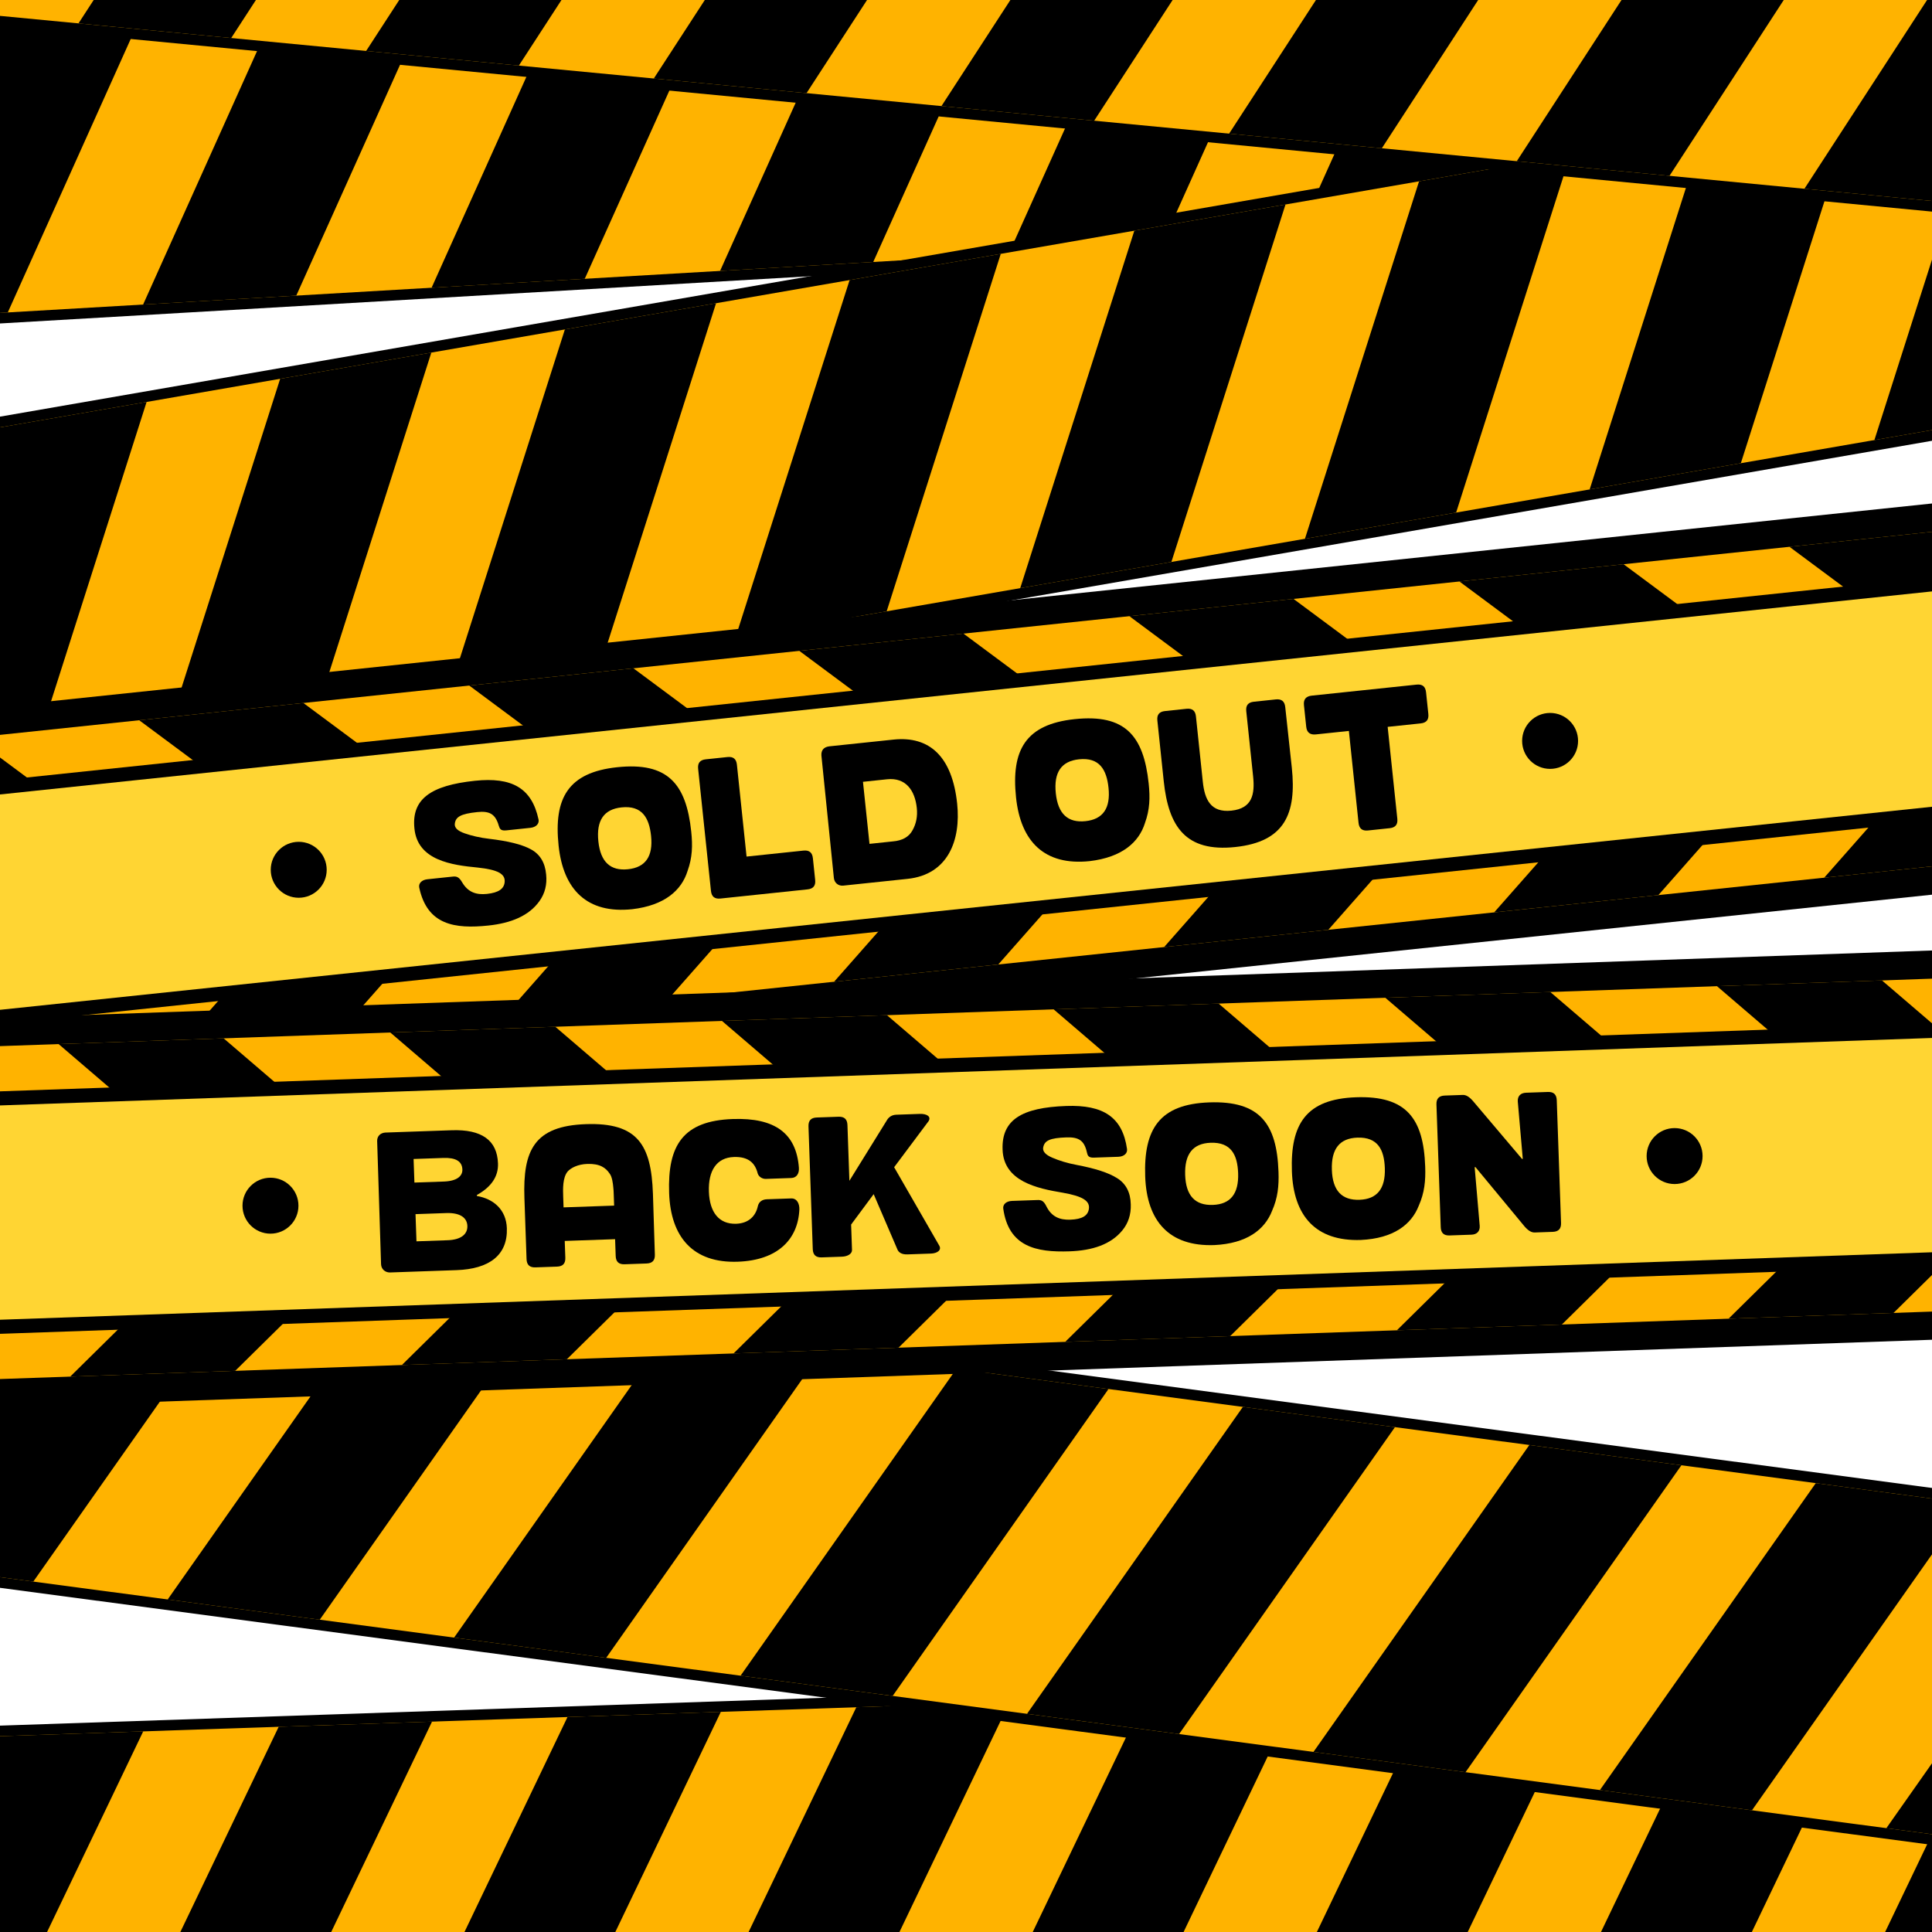 <?xml version="1.0" encoding="UTF-8"?>
<svg id="uuid-88d65b34-60ff-4c8a-9066-f401ba6e63bd" data-name="Layer 2" xmlns="http://www.w3.org/2000/svg" xmlns:xlink="http://www.w3.org/1999/xlink" viewBox="0 0 548.71 548.71">
  <defs>
    <style>
      .uuid-28aedc38-f6b9-4a7b-991b-53855b8ab739 {
        fill: none;
      }

      .uuid-f61ccca0-0fa9-4b0e-940d-64b12bd53036 {
        fill: #ffb300;
      }

      .uuid-0c5e6e2f-ca8a-4ba3-a0a7-d17e3fc43ccb {
        clip-path: url(#uuid-0480a7d2-71b9-42bb-abd8-a3bba6f50b25);
      }

      .uuid-30b3ae18-cea0-49e3-a954-9fcbd6a46fd5 {
        fill: #ffd533;
      }
    </style>
    <clipPath id="uuid-0480a7d2-71b9-42bb-abd8-a3bba6f50b25">
      <rect class="uuid-28aedc38-f6b9-4a7b-991b-53855b8ab739" width="548.71" height="548.71"/>
    </clipPath>
  </defs>
  <g id="uuid-c9d20929-9533-4c8e-89e2-a0d9316eede1" data-name="Layer 3">
    <g class="uuid-0c5e6e2f-ca8a-4ba3-a0a7-d17e3fc43ccb">
      <g>
        <g>
          <rect class="uuid-f61ccca0-0fa9-4b0e-940d-64b12bd53036" x="-471.995" y="-25.874" width="1584.189" height="97.494" transform="translate(-.789 18.671) rotate(-3.337)"/>
          <path d="M1106.604-70.311l5.5,94.333L-466.404,116.057l-5.5-94.333,1578.508-92.035M1109.424-73.48l-2.995.175L-472.078,18.729l-2.995.175.175,2.995,5.5,94.333.175,2.995,2.995-.175L1112.278,27.017l2.995-.175-.175-2.995-5.5-94.333-.175-2.995h0Z"/>
        </g>
        <path d="M330.137-25.039l-43.693,97.201,43.5-2.536,43.693-97.201-43.5,2.536ZM84.34-10.708l-43.694,97.201,43.5-2.536L127.84-13.244l-43.5,2.536ZM-325.323,13.177l-43.694,97.201,43.5-2.536,43.694-97.201-43.5,2.536ZM248.204-20.262l-43.694,97.201,43.5-2.536,43.694-97.201-43.501,2.536ZM166.272-15.485l-43.694,97.201,43.5-2.536,43.694-97.201-43.5,2.536ZM-243.39,8.4l-43.693,97.201,43.5-2.536L-199.89,5.864l-43.5,2.536ZM-407.255,17.954l-43.694,97.201,43.501-2.536,43.694-97.201-43.5,2.536ZM-161.458,3.623l-43.694,97.201,43.5-2.536L-117.958,1.087l-43.5,2.536ZM-79.525-1.154l-43.694,97.201,43.5-2.536L-36.025-3.69l-43.5,2.536ZM2.407-5.931l-43.694,97.201,43.5-2.536L45.907-8.467,2.407-5.931ZM821.732-53.701l-43.694,97.201,43.501-2.536,43.694-97.201-43.5,2.536ZM985.597-63.255l-43.693,97.201,43.5-2.536,43.693-97.201-43.5,2.536ZM903.664-58.478l-43.693,97.201,43.5-2.536,43.693-97.201-43.5,2.536ZM1067.529-68.032l-43.694,97.201,43.5-2.536,39.763-88.457-.495-8.486-39.075,2.278ZM494.002-34.593l-43.694,97.201,43.5-2.536,43.694-97.201-43.5,2.536ZM575.934-39.37l-43.694,97.201,43.5-2.536,43.694-97.201-43.5,2.536ZM412.07-29.816l-43.694,97.201,43.501-2.536,43.693-97.201-43.5,2.536ZM657.867-44.147l-43.694,97.201,43.5-2.536,43.694-97.201-43.5,2.536ZM739.799-48.924l-43.694,97.201,43.5-2.536,43.694-97.201-43.5,2.536Z"/>
      </g>
      <g>
        <g>
          <rect class="uuid-f61ccca0-0fa9-4b0e-940d-64b12bd53036" x="-806.172" y="492.104" width="1584.188" height="97.493" transform="translate(-18.283 -.167) rotate(-1.936)"/>
          <path d="M774.469,466.919l3.193,94.439-1580.286,53.425-3.193-94.44,1580.286-53.425M777.366,463.819l-2.998.101-1580.285,53.425-2.998.101.102,2.998,3.192,94.439.101,2.998,2.998-.101,1580.286-53.425,2.998-.101-.102-2.998-3.193-94.439-.101-2.998h0Z"/>
        </g>
        <path d="M-2.873,493.199l-46.056,96.104,43.549-1.472,46.056-96.104-43.549,1.472ZM-248.946,501.518l-46.056,96.104,43.549-1.472,46.056-96.104-43.549,1.472ZM-659.071,515.383l-46.056,96.104,43.549-1.472,46.056-96.104-43.549,1.472ZM-84.897,495.972l-46.056,96.104,43.549-1.472,46.057-96.105-43.55,1.472ZM-166.922,498.745l-46.056,96.104,43.549-1.472,46.056-96.104-43.549,1.472ZM-577.046,512.61l-46.056,96.104,43.549-1.472,46.056-96.104-43.549,1.472ZM-741.095,518.156l-46.057,96.105,43.55-1.472,46.056-96.104-43.549,1.472ZM-495.021,509.837l-46.056,96.104,43.549-1.472,46.056-96.104-43.549,1.472ZM-412.996,507.064l-46.056,96.104,43.549-1.472,46.056-96.104-43.549,1.472ZM-330.971,504.291l-46.056,96.104,43.549-1.472,46.056-96.104-43.549,1.472ZM489.276,476.56l-46.057,96.105,43.55-1.472,46.056-96.104-43.549,1.472ZM653.326,471.014l-46.056,96.104,43.549-1.472,46.056-96.104-43.549,1.472ZM571.301,473.787l-46.056,96.104,43.549-1.472,46.056-96.104-43.549,1.472ZM735.35,468.241l-46.056,96.104,43.549-1.472,41.913-87.459-.287-8.496-39.119,1.323ZM161.177,487.653l-46.056,96.104,43.549-1.472,46.056-96.104-43.549,1.472ZM243.202,484.88l-46.056,96.104,43.549-1.472,46.056-96.105-43.549,1.472ZM79.152,490.426l-46.056,96.104,43.55-1.472,46.056-96.104-43.549,1.472ZM325.227,482.106l-46.056,96.104,43.549-1.472,46.056-96.104-43.549,1.472ZM407.252,479.334l-46.056,96.104,43.549-1.472,46.056-96.104-43.549,1.472Z"/>
      </g>
      <g>
        <g>
          <rect class="uuid-f61ccca0-0fa9-4b0e-940d-64b12bd53036" x="-555.345" y="79.532" width="1584.189" height="97.494" transform="translate(-18.434 42.331) rotate(-9.836)"/>
          <path d="M1007.651-53.335l16.143,93.104L-534.151,309.894l-16.143-93.104L1007.651-53.335M1010.094-56.804l-2.956.513L-550.806,213.834l-2.956.512.513,2.956,16.143,93.104.512,2.956,2.956-.513L1024.306,42.725l2.956-.512-.513-2.956-16.143-93.104-.512-2.956h0Z"/>
        </g>
        <path d="M241.299,79.539l-32.41,101.523,42.934-7.444,32.41-101.523-42.934,7.444ZM-1.296,121.601l-32.41,101.523,42.934-7.444,32.41-101.523L-1.296,121.601ZM-405.622,191.706l-32.41,101.523,42.934-7.444,32.41-101.523-42.934,7.444ZM160.434,93.56l-32.41,101.523,42.934-7.444,32.41-101.523-42.934,7.444ZM79.569,107.581l-32.41,101.523,42.934-7.444,32.41-101.523-42.934,7.444ZM-324.757,177.685l-32.41,101.523,42.934-7.444,32.41-101.523-42.934,7.444ZM-486.487,205.726l-32.41,101.523,42.934-7.444,32.41-101.523-42.934,7.444ZM-243.892,163.664l-32.41,101.523,42.934-7.444,32.41-101.523-42.934,7.444ZM-163.027,149.643l-32.41,101.523,42.934-7.444,32.41-101.523-42.934,7.444ZM-82.162,135.622l-32.41,101.523,42.934-7.444,32.41-101.523-42.934,7.444ZM726.49-4.586l-32.41,101.523,42.934-7.444,32.41-101.523-42.934,7.444ZM888.22-32.628l-32.41,101.523,42.934-7.444,32.41-101.523-42.934,7.444ZM807.355-18.607l-32.41,101.523,42.934-7.444,32.41-101.523-42.934,7.444ZM969.085-46.649l-32.41,101.523,42.934-7.444,29.494-92.389-1.452-8.376-38.566,6.687ZM403.029,51.497l-32.41,101.523,42.934-7.444,32.41-101.523-42.934,7.444ZM483.894,37.476l-32.41,101.523,42.934-7.444,32.41-101.523-42.934,7.444ZM322.164,65.518l-32.41,101.523,42.934-7.444,32.41-101.523-42.934,7.444ZM564.76,23.456l-32.41,101.523,42.934-7.444,32.41-101.523-42.934,7.444ZM645.625,9.435l-32.41,101.523,42.934-7.444L688.558,1.991l-42.934,7.444Z"/>
      </g>
      <g>
        <g>
          <rect class="uuid-f61ccca0-0fa9-4b0e-940d-64b12bd53036" x="177.747" y="-813.348" width="97.493" height="1584.188" transform="translate(226.047 206.234) rotate(-84.527)"/>
          <path d="M-555.99-143.692L1017.99,7.122l-9.013,94.063L-565.003-49.629l9.013-94.063M-558.69-146.964l-.286,2.986-9.013,94.063-.286,2.986,2.986.286L1008.691,104.171l2.986.286.286-2.986,9.013-94.063.286-2.986-2.986-.286L-555.704-146.678l-2.986-.286h0Z"/>
        </g>
        <path d="M243.75-67.063l-58.065,89.363,43.375,4.156,58.065-89.363-43.375-4.156ZM-1.342-90.547L-59.407-1.185-16.032,2.971l58.065-89.363L-1.342-90.547ZM-409.829-129.687l-58.065,89.363,43.375,4.156,58.065-89.363-43.375-4.156ZM162.053-74.891L103.987,14.471l43.375,4.156,58.066-89.362-43.376-4.156ZM80.356-82.719L22.29,6.643l43.376,4.156,58.065-89.363-43.375-4.156ZM-328.132-121.859l-58.065,89.363,43.375,4.156,58.065-89.363-43.375-4.156ZM-491.526-137.515l-58.066,89.362,43.376,4.156,58.065-89.363-43.375-4.156ZM-246.434-114.031l-58.065,89.363,43.375,4.156,58.065-89.363-43.375-4.156ZM-164.737-106.203l-58.065,89.362,43.375,4.156,58.065-89.363-43.375-4.156ZM-83.039-98.375L-141.105-9.013l43.375,4.156,58.065-89.363-43.375-4.156ZM733.935-20.096l-58.066,89.362,43.376,4.156,58.065-89.363-43.375-4.156ZM897.33-4.439l-58.065,89.363,43.375,4.156L940.705-.283l-43.375-4.156ZM815.633-12.268l-58.065,89.363,43.375,4.156,58.065-89.363-43.375-4.156ZM979.027,3.389l-58.065,89.363,43.375,4.156,52.842-81.323.811-8.462-38.963-3.733ZM407.145-51.407l-58.065,89.363,43.375,4.156,58.065-89.363-43.375-4.156ZM488.843-43.579l-58.065,89.363,43.375,4.156,58.066-89.362-43.375-4.156ZM325.448-59.235l-58.065,89.363,43.376,4.156,58.065-89.363-43.375-4.156ZM570.54-35.751l-58.065,89.363,43.375,4.156,58.065-89.363-43.375-4.156ZM652.238-27.923l-58.065,89.363,43.375,4.156,58.065-89.363-43.375-4.156Z"/>
      </g>
      <g>
        <g>
          <rect class="uuid-f61ccca0-0fa9-4b0e-940d-64b12bd53036" x="203.962" y="-358.199" width="97.493" height="1584.188" transform="translate(-210.73 627.161) rotate(-82.42)"/>
          <path d="M-524.745,282.778l1567.372,208.567-12.464,93.668-1567.373-208.567,12.464-93.668M-527.323,279.408l-.396,2.974-12.465,93.668-.396,2.974,2.974.396,1567.373,208.567,2.974.396.396-2.974,12.464-93.668.396-2.974-2.974-.396-1567.372-208.567-2.974-.396h0Z"/>
        </g>
        <path d="M271.638,388.751l-61.311,87.168,43.193,5.748,61.311-87.168-43.193-5.748ZM27.575,356.274l-61.311,87.168,43.193,5.748,61.311-87.168-43.193-5.748ZM-379.198,302.146l-61.311,87.168,43.193,5.748,61.311-87.168-43.193-5.748ZM190.283,377.926l-61.311,87.168,43.193,5.748,61.311-87.168-43.194-5.748ZM108.929,367.1l-61.311,87.168,43.193,5.748,61.311-87.168-43.193-5.748ZM-297.844,312.971l-61.311,87.168,43.193,5.748,61.311-87.168-43.193-5.748ZM-460.552,291.32l-61.311,87.168,43.194,5.748,61.311-87.168-43.193-5.748ZM-216.489,323.797l-61.311,87.168,43.193,5.748,61.311-87.168-43.193-5.748ZM-135.135,334.623l-61.311,87.168,43.193,5.748,61.311-87.168-43.193-5.748ZM-53.78,345.449l-61.311,87.168,43.193,5.748,61.311-87.168-43.193-5.748ZM759.765,453.705l-61.311,87.168,43.194,5.748,61.311-87.168-43.193-5.748ZM922.474,475.357l-61.311,87.168,43.193,5.748,61.311-87.168-43.193-5.748ZM841.119,464.531l-61.311,87.168,43.193,5.748,61.311-87.168-43.193-5.748ZM1003.828,486.183l-61.311,87.168,43.193,5.748,55.795-79.326,1.121-8.427-38.799-5.163ZM434.347,410.403l-61.311,87.168,43.193,5.748,61.311-87.168-43.193-5.748ZM515.701,421.228l-61.311,87.168,43.193,5.748,61.311-87.168-43.193-5.748ZM352.992,399.577l-61.311,87.168,43.194,5.748,61.311-87.168-43.193-5.748ZM597.056,432.054l-61.311,87.168,43.193,5.748,61.311-87.168-43.193-5.748ZM678.41,442.88l-61.311,87.168,43.193,5.748,61.311-87.168-43.193-5.748Z"/>
      </g>
      <g>
        <g>
          <g>
            <rect class="uuid-f61ccca0-0fa9-4b0e-940d-64b12bd53036" x="-364.448" y="159.761" width="1589.189" height="102.493" transform="translate(-19.7 46.119) rotate(-6)"/>
            <path d="M1211.47,81.38l9.877,93.976L-351.179,340.636l-9.877-93.976L1211.47,81.38M1218.591,72.588l-7.957.836L-361.893,238.704l-7.956.836.836,7.956,9.877,93.976.836,7.956,7.956-.836,1572.527-165.28,7.956-.836-.836-7.956-9.877-93.976-.836-7.956h0Z"/>
          </g>
          <path d="M86.16,199.655l-46.628,4.901,56.032,41.619-46.154,52.357,46.628-4.901,46.155-52.357-56.033-41.619ZM179.898,189.803l-46.628,4.901,56.032,41.619-46.154,52.357,46.628-4.901,46.155-52.357-56.033-41.619ZM273.637,179.951l-46.628,4.901,56.032,41.619-46.154,52.357,46.628-4.901,46.155-52.357-56.033-41.619ZM367.376,170.098l-46.628,4.901,56.033,41.619-46.155,52.357,46.629-4.901,46.156-52.357-56.034-41.618ZM-101.319,219.36l-46.628,4.901,56.032,41.619-46.154,52.357,46.628-4.901,46.155-52.357-56.033-41.619ZM-195.057,229.213l-46.628,4.901,56.032,41.619-46.154,52.357,46.628-4.901,46.155-52.357-56.033-41.619ZM-358.98,266.413l5.725,54.47,26.753-30.348-32.478-24.122ZM-7.579,209.508l-46.628,4.901L1.826,256.027l-46.155,52.357,46.629-4.901,46.156-52.357L-7.579,209.508ZM461.115,160.246l-46.628,4.901,56.032,41.619-46.153,52.357,46.628-4.901,46.155-52.357-56.033-41.619ZM-288.796,239.065l-46.629,4.901,56.033,41.619-46.155,52.357,46.628-4.901,46.156-52.357-56.034-41.618ZM1023.547,101.132l-46.628,4.901,56.032,41.619-46.154,52.357,46.628-4.901,46.155-52.357-56.033-41.619ZM1117.286,91.279l-46.628,4.901,56.033,41.619-46.155,52.357,46.629-4.901,46.156-52.357-56.034-41.618ZM1211.026,81.427l-46.628,4.901,51.623,38.344-4.507-42.883-.487-.362ZM1220.904,175.403l.4-.455-4.507-42.882-42.521,48.237,46.628-4.901ZM742.331,130.689l-46.629,4.901,56.033,41.619-46.155,52.357,46.629-4.901,46.156-52.357-56.034-41.618ZM554.854,150.393l-46.628,4.901,56.032,41.619-46.153,52.357,46.628-4.901,46.155-52.357-56.033-41.619ZM648.592,140.541l-46.628,4.901,56.032,41.619-46.153,52.357,46.628-4.901,46.155-52.357-56.033-41.619ZM929.809,110.984l-46.628,4.901,56.032,41.619-46.153,52.357,46.628-4.901,46.155-52.357-56.033-41.619ZM836.07,120.836l-46.628,4.901,56.032,41.619-46.153,52.357,46.628-4.901,46.155-52.357-56.033-41.619Z"/>
          <g>
            <rect class="uuid-30b3ae18-cea0-49e3-a954-9fcbd6a46fd5" x="-362.449" y="178.594" width="1585.189" height="64.827" transform="translate(-19.7 46.118) rotate(-6)"/>
            <path d="M1213.23,98.121l6.358,60.494L-352.938,323.895l-6.358-60.494L1213.23,98.121M1216.79,93.725l-3.978.418L-359.715,259.423l-3.978.418.418,3.978,6.358,60.494.418,3.978,3.978-.418,1572.527-165.28,3.978-.418-.418-3.978-6.358-60.494-.418-3.978h0Z"/>
          </g>
        </g>
        <circle cx="440.247" cy="210.427" r="7.945"/>
        <circle cx="84.84" cy="247.031" r="7.945"/>
        <g>
          <path d="M143.742,235.835c-1.582.166-1.822-.495-2.081-1.325-.983-3.379-2.672-4.229-6.116-3.868-4.689.493-6.199,1.338-6.382,3.412-.061,1.034.773,1.918,2.789,2.619,2.016.702,4.358,1.255,6.959,1.554,5.377.633,9.304,1.592,11.849,2.979,2.601,1.384,4.054,3.801,4.348,7.139.303,2.881-.345,5.404-1.889,7.565-2.984,4.196-8.077,6.274-14.517,6.951-9.489.997-17.372-.115-19.636-10.786-.238-1.173.684-2.185,2.322-2.356l7.172-.754c1.073-.113,1.776.042,2.682,1.603,1.671,2.852,4.036,3.63,7.03,3.315,3.389-.356,4.927-1.488,5.062-3.445.165-2.243-1.961-3.447-7.677-4.047-7.384-.707-17.061-2.031-17.953-11.074-.879-8.36,4.594-12.248,17.189-13.572,10.448-1.099,16.145,2.017,18.061,11.009.237,1.174-.685,2.186-2.322,2.357l-6.891.725Z"/>
          <path d="M175.324,217.896c14.291-1.502,19.565,4.683,20.996,18.295.422,4.01.32,7.389-1.051,11.188-1.707,5.489-6.512,9.764-15.707,10.845-12.82,1.348-19.598-5.536-20.916-18.074-1.413-13.443,2.67-20.781,16.678-22.254ZM178.37,246.872c4.971-.522,7.152-3.664,6.541-9.481-.54-5.141-2.57-8.696-8.388-8.085-5.026.528-7.203,3.727-6.58,9.658.612,5.817,3.399,8.437,8.427,7.908Z"/>
          <path d="M204.605,255.193c-1.639.172-2.512-.536-2.685-2.174l-3.644-34.681c-.172-1.638.534-2.511,2.173-2.683l6.156-.647c1.639-.172,2.513.535,2.685,2.173l2.742,26.096,16.153-1.698c1.639-.172,2.514.536,2.686,2.173l.646,6.157c.173,1.638-.535,2.512-2.174,2.684l-24.738,2.601Z"/>
          <path d="M233.29,214.602c-.102-1.531.661-2.41,2.18-2.628l18.301-1.923c10.223-1.074,16.667,4.814,18.073,18.201,1.081,10.279-2.509,20.137-14.088,21.354l-18.355,1.93c-1.362.086-2.43-.83-2.572-2.186l-3.538-34.748ZM245.094,222.042l1.853,17.623,6.664-.701c2.66-.223,4.549-1.278,5.551-3.153,1.059-1.882,1.467-3.981,1.217-6.353-.517-4.914-3.084-8.699-8.45-8.135l-6.834.719Z"/>
          <path d="M305.244,204.241c14.291-1.502,19.565,4.683,20.996,18.295.422,4.01.321,7.389-1.05,11.188-1.708,5.489-6.512,9.764-15.708,10.845-12.82,1.348-19.597-5.535-20.915-18.073-1.412-13.443,2.67-20.782,16.677-22.255ZM308.29,233.216c4.971-.522,7.152-3.664,6.541-9.481-.54-5.141-2.569-8.696-8.388-8.085-5.026.528-7.203,3.727-6.58,9.658.612,5.817,3.399,8.437,8.427,7.908Z"/>
          <path d="M362.337,198.64c1.637-.172,2.513.535,2.685,2.173l1.867,17.222c1.365,12.991-1.957,21.049-16.077,22.533-14.065,1.478-18.939-5.776-20.298-18.711l-1.81-17.227c-.172-1.638.534-2.511,2.173-2.683l6.102-.642c1.637-.172,2.511.535,2.683,2.173l1.947,18.527c.534,5.083,2.243,8.843,8.117,8.226,5.931-.623,6.707-4.644,6.173-9.727l-1.947-18.527c-.172-1.638.535-2.511,2.174-2.683l6.213-.653Z"/>
          <path d="M373.722,208.579c-1.639.173-2.568-.529-2.74-2.168l-.647-6.156c-.172-1.638.591-2.517,2.229-2.689l29.766-3.128c1.639-.173,2.513.534,2.685,2.172l.647,6.156c.172,1.639-.535,2.513-2.174,2.686l-9.376.985,2.742,26.095c.173,1.638-.535,2.512-2.173,2.684l-6.157.647c-1.637.172-2.511-.536-2.684-2.174l-2.742-26.095-9.376.985Z"/>
        </g>
      </g>
      <g>
        <g>
          <g>
            <rect class="uuid-f61ccca0-0fa9-4b0e-940d-64b12bd53036" x="-765.525" y="292.125" width="1589.189" height="102.493" transform="translate(-11.966 1.224) rotate(-2)"/>
            <path d="M817.533,268.563l3.298,94.436-1580.225,55.182-3.298-94.436,1580.225-55.182M825.249,260.289l-7.995.279-1580.225,55.182-7.995.279.279,7.995,3.298,94.436.28,7.995,7.995-.279,1580.226-55.182,7.995-.279-.279-7.995-3.298-94.436-.279-7.995h0Z"/>
          </g>
          <path d="M-313.286,308.052l-46.856,1.636,52.992,45.426-49.693,49.01,46.856-1.636,49.695-49.01-52.993-45.426ZM-219.089,304.762l-46.856,1.636,52.992,45.426-49.693,49.01,46.856-1.636,49.695-49.01-52.993-45.426ZM-124.892,301.473l-46.856,1.636,52.992,45.426-49.694,49.01,46.856-1.636,49.694-49.01-52.993-45.426ZM-30.693,298.183l-46.856,1.636,52.993,45.426-49.695,49.01,46.857-1.636,49.696-49.01-52.994-45.426ZM-501.683,314.631l-46.856,1.636,52.992,45.426-49.693,49.01,46.856-1.636,49.695-49.01-52.993-45.426ZM-595.88,317.92l-46.856,1.636,52.992,45.426-49.693,49.01,46.856-1.636,49.695-49.01-52.993-45.426ZM-761.999,343.596l1.911,54.737,28.804-28.407-30.716-26.329ZM-407.484,311.341l-46.856,1.636,52.993,45.426-49.695,49.01,46.857-1.636,49.696-49.01-52.995-45.426ZM63.505,294.894l-46.856,1.636,52.992,45.426-49.693,49.01,46.856-1.636,49.695-49.01-52.993-45.426ZM-690.078,321.209l-46.857,1.636,52.993,45.426-49.695,49.01,46.856-1.636,49.696-49.01-52.995-45.426ZM628.69,275.158l-46.856,1.636,52.992,45.426-49.693,49.01,46.856-1.636,49.695-49.01-52.993-45.426ZM722.888,271.868l-46.856,1.636,52.993,45.426-49.695,49.01,46.857-1.636,49.696-49.01-52.995-45.426ZM817.087,268.579l-46.856,1.636,48.822,41.852-1.505-43.093-.461-.395ZM820.386,363.014l.431-.425-1.505-43.092-45.783,45.154,46.856-1.636ZM346.098,285.026l-46.857,1.636,52.993,45.426-49.695,49.01,46.857-1.636,49.696-49.01-52.994-45.426ZM157.702,291.605l-46.856,1.636,52.992,45.426-49.693,49.01,46.856-1.636,49.695-49.01-52.993-45.426ZM251.899,288.315l-46.856,1.636,52.992,45.426-49.693,49.01,46.856-1.636,49.695-49.01-52.993-45.426ZM534.493,278.447l-46.856,1.636,52.992,45.426-49.693,49.01,46.856-1.636,49.695-49.01-52.993-45.426ZM440.296,281.736l-46.856,1.636,52.992,45.426-49.693,49.01,46.856-1.636,49.695-49.01-52.993-45.426Z"/>
          <g>
            <rect class="uuid-30b3ae18-cea0-49e3-a954-9fcbd6a46fd5" x="-763.524" y="310.959" width="1585.188" height="64.827" transform="translate(-11.966 1.224) rotate(-2)"/>
            <path d="M818.121,285.386l2.123,60.79-1580.225,55.182-2.123-60.79,1580.226-55.182M821.979,281.249l-3.998.14-1580.226,55.182-3.998.14.14,3.997,2.123,60.79.14,3.998,3.998-.14,1580.225-55.182,3.998-.14-.14-3.997-2.123-60.79-.14-3.998h0Z"/>
          </g>
        </g>
        <circle cx="475.606" cy="328.336" r="7.945"/>
        <circle cx="76.819" cy="342.43" r="7.945"/>
        <g>
          <path d="M107.117,324.128c-.05-1.42.884-2.361,2.301-2.467l18.844-.658c8.57-.3,12.942,2.844,13.173,9.428.128,3.689-1.871,6.657-5.995,8.96l.01.284c4.745.801,8.319,3.915,8.502,9.137.268,7.663-4.994,11.597-14.302,11.922l-18.957.662c-1.364-.01-2.422-.995-2.47-2.357l-1.105-34.91ZM117.465,329.166l.234,6.697,8.57-.3c3.688-.185,5.113-1.656,5.052-3.415-.081-2.328-1.881-3.401-5.398-3.278l-8.458.296ZM118.013,344.83l.27,7.72,8.854-.31c3.917-.137,5.678-1.789,5.599-4.06s-1.949-3.74-5.811-3.662l-8.911.311Z"/>
          <path d="M185.44,339.01l.547,17.312c.058,1.647-.71,2.469-2.356,2.525l-6.243.219c-1.647.058-2.468-.709-2.525-2.356l-.167-4.768-14.304.499.167,4.768c.058,1.647-.71,2.469-2.356,2.526l-6.13.214c-1.647.058-2.469-.709-2.526-2.356l-.605-17.311c-.476-13.623,2.808-20.5,17.451-21.011,14.758-.516,18.564,5.943,19.046,19.736ZM160.059,342.908l14.36-.501-.104-3.008c-.032-.909-.058-1.647-.132-2.155-.097-1.133-.335-3.058-1.048-3.941-1.079-1.611-2.714-2.86-6.347-2.733-2.724.095-4.62,1.127-5.551,2.126-1.474,1.756-1.358,5.048-1.283,7.205l.104,3.008Z"/>
          <path d="M208.115,317.817c12.033-.42,18.044,4.087,18.782,13.834.114,1.645-.64,2.864-2.172,2.917l-7.208.252c-1.079.038-2.069-.666-2.328-1.566-.728-2.929-2.611-4.795-6.754-4.65-4.939.172-7.309,3.892-7.101,9.852.202,5.789,2.824,9.276,7.763,9.104,3.576-.125,5.548-2.239,6.133-4.987.298-1.262,1.24-1.919,2.602-1.967l6.868-.239c1.59-.056,2.38,1.394,2.327,3.157-.386,8.481-6.146,14.422-17.497,14.818-12.771.446-19.057-7.062-19.49-19.492-.474-13.566,3.942-20.54,18.075-21.033Z"/>
          <path d="M266.771,353.787c.728,1.281-.606,2.18-2.365,2.241l-6.641.232c-1.589.055-2.573-.478-2.952-1.546l-6.681-15.565-6.404,8.635.252,7.208c.04,1.136-1.299,1.863-2.831,1.917l-5.79.202c-1.647.058-2.468-.708-2.525-2.354l-1.217-34.851c-.058-1.645.708-2.468,2.354-2.525l6.186-.216c1.645-.058,2.47.71,2.527,2.354l.553,15.837,10.543-17.02c.587-1.1,1.532-1.701,2.78-1.744l6.697-.234c1.816-.064,3.321.68,2.46,2.074l-9.773,13.07,12.825,22.283Z"/>
          <path d="M310.683,328.783c-1.59.056-1.784-.619-1.983-1.466-.745-3.439-2.37-4.405-5.832-4.285-4.711.165-6.277.902-6.604,2.958-.134,1.028.638,1.967,2.6,2.807,1.961.842,4.259,1.557,6.833,2.036,5.319,1.007,9.171,2.236,11.611,3.799,2.499,1.562,3.779,4.074,3.84,7.425.101,2.894-.721,5.367-2.411,7.414-3.271,3.979-8.496,5.696-14.967,5.922-9.535.333-17.321-1.327-18.835-12.128-.156-1.188.834-2.132,2.481-2.189l7.208-.252c1.078-.038,1.767.166,2.562,1.786,1.467,2.961,3.773,3.902,6.782,3.797,3.405-.119,5.018-1.141,5.29-3.083.32-2.227-1.716-3.577-7.376-4.572-7.316-1.222-16.878-3.217-17.138-12.301-.293-8.401,5.439-11.898,18.096-12.34,10.499-.366,15.964,3.138,17.248,12.241.154,1.188-.835,2.133-2.481,2.19l-6.925.241Z"/>
          <path d="M343.44,313.091c14.36-.502,19.191,6.035,19.669,19.715.141,4.029-.196,7.394-1.829,11.088-2.086,5.356-7.177,9.286-16.425,9.723-12.884.45-19.165-6.889-19.605-19.488-.472-13.51,4.112-20.546,18.189-21.037ZM344.456,342.209c4.994-.175,7.392-3.156,7.188-9.002-.181-5.166-1.958-8.854-7.804-8.65-5.052.176-7.446,3.215-7.238,9.176.204,5.846,2.803,8.652,7.854,8.477Z"/>
          <path d="M385.104,311.636c14.36-.502,19.191,6.035,19.669,19.715.141,4.029-.196,7.394-1.829,11.088-2.086,5.356-7.177,9.286-16.425,9.723-12.884.45-19.165-6.889-19.605-19.488-.472-13.51,4.112-20.546,18.189-21.037ZM386.12,340.753c4.994-.175,7.392-3.156,7.188-9.002-.181-5.166-1.958-8.854-7.804-8.65-5.052.177-7.446,3.215-7.238,9.176.204,5.846,2.803,8.653,7.854,8.477Z"/>
          <path d="M411.71,350.884c-1.647.058-2.469-.709-2.526-2.356l-1.217-34.851c-.058-1.645.709-2.467,2.356-2.524l5.108-.179c.965-.034,1.895.559,2.901,1.718l13.929,16.447.227-.009-1.419-16.26c-.11-1.53.765-2.47,2.353-2.524l6.188-.217c1.647-.057,2.469.71,2.526,2.354l1.217,34.851c.058,1.647-.709,2.469-2.356,2.525l-5.108.179c-.965.034-1.895-.559-2.9-1.717l-13.943-16.847-.228.009,1.435,16.657c.11,1.53-.767,2.471-2.356,2.525l-6.186.217Z"/>
        </g>
      </g>
    </g>
  </g>
</svg>